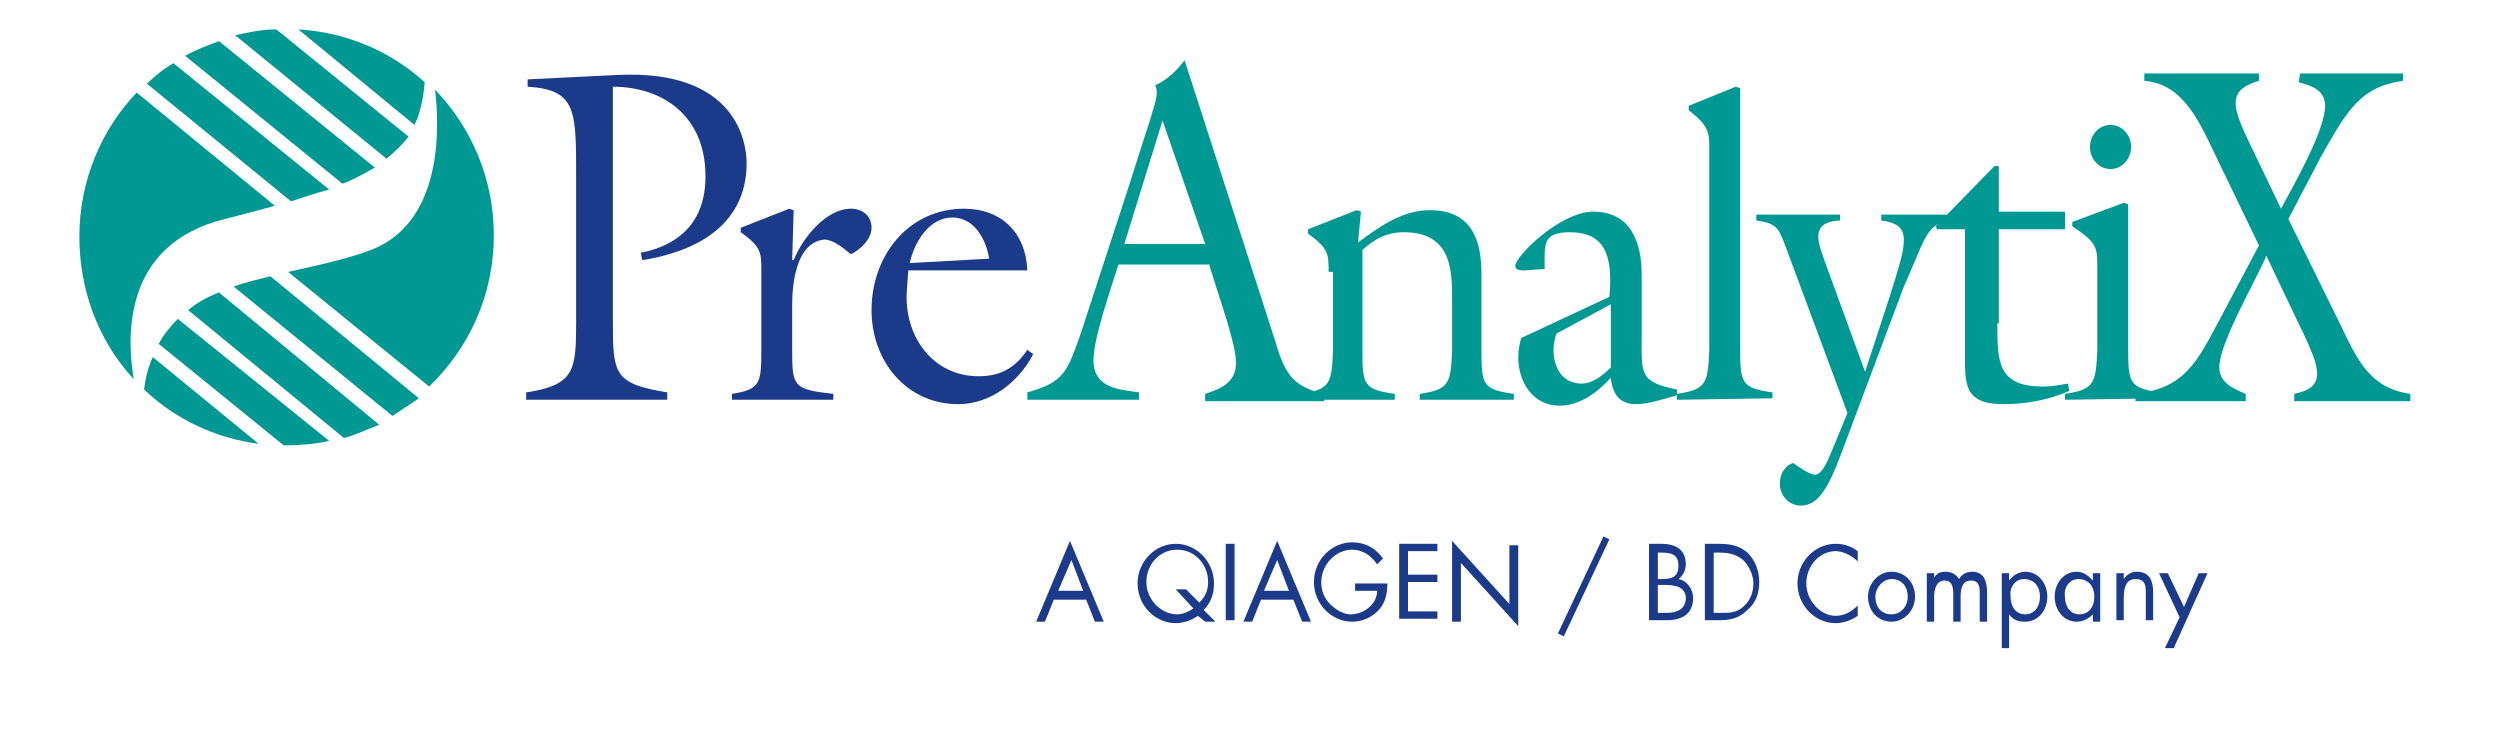 <?xml version="1.0" encoding="utf-8"?>
<!-- Generator: Adobe Illustrator 22.1.0, SVG Export Plug-In . SVG Version: 6.00 Build 0)  -->
<svg version="1.1" id="Ebene_1" xmlns="http://www.w3.org/2000/svg" xmlns:xlink="http://www.w3.org/1999/xlink" x="0px" y="0px"
	 viewBox="0 0 170.1 49.9" style="enable-background:new 0 0 170.1 49.9;" xml:space="preserve">
<style type="text/css">
	.st0{fill:#1C3A8A;}
	.st1{fill:#009893;}
</style>
<g>
	<path class="st0" d="M35.9,5.4L42,5.1c8.2-0.4,8.8,4.7,8.8,6c0,4.5-3.9,6.1-7.1,6.6l-0.1-0.5c2.5-0.5,4.4-2,4.4-5.2
		c0-4.2-3-6.1-6.3-6.1v16c0,3.6,0.1,4.2,3.7,4.8v0.5h-9.6v-0.5c3.3-0.5,3.4-1.5,3.4-4.8v-10c0-4.4,0-5.8-3.3-6
		C35.9,5.9,35.9,5.4,35.9,5.4z"/>
	<path class="st0" d="M53.9,23.9c0,2.4,0.1,2.6,2.8,2.9v0.4h-6.9v-0.4c1.9-0.3,2-0.7,2-2.9v-5.5c0-1.2,0-1.6-1.4-2.6v-0.3l3.3-1.3
		l0.3,0.1l-0.1,3.4H54c0.6-1.5,2.2-3.5,3.9-3.5c0.8,0,1.4,0.5,1.4,1.3s-0.8,1.5-1.4,1.8c-0.5-0.4-1.2-1-1.8-1
		c-2.3,0.2-2.2,4.2-2.2,4.6V23.9z"/>
	<path class="st0" d="M61.9,17.9c0.3-1.4,1.3-3.1,2.9-3.1c1.5,0,2.3,1.5,2.5,2.8L61.9,17.9z M61.8,18.4h8.1
		c-0.1-2.6-1.8-4.2-4.3-4.2c-3.8,0-6.3,3.2-6.3,6.9c0,3.5,2.4,6.4,5.9,6.4c2.2,0,4.1-1.5,5.1-3.4l-0.4-0.3c-0.8,1.2-1.8,1.8-3.3,1.8
		c-3.2,0-5.1-2.8-4.9-5.8L61.8,18.4z"/>
	<path class="st1" d="M82,16.6h-5.5l2.6-8.4L82,16.6z M82.3,18.1c0.7,2.3,1.8,5.3,1.8,6.6c0,1.4-1.2,1.8-2.1,2.1v0.5h8.1v-0.5
		c-2.2-0.5-2.7-1.4-3.4-3.8L80.6,4.1c-0.6,0.8-1.3,1.4-2,1.7c0.3,0.6-0.1,1.4-0.3,2.2l-1.7,5.3l-3.1,9.5c-0.9,2.5-1.1,3.2-3.6,3.9
		v0.5h7.6v-0.5c-1.2-0.2-3.1-0.2-3.1-2.2c0-1.5,1.2-4.9,1.7-6.5h6.2V18.1z"/>
	<path class="st1" d="M90.4,18.5c0-1.2,0-1.6-1.4-2.6v-0.3l3.3-1.3l0.3,0.1l-0.2,2.1c1.6-1.2,3.1-2.2,4.9-2.2c3.3,0,3.5,2.8,3.5,4.5
		v5.1c0,2.3,0.1,2.6,2.2,2.9v0.4h-6.4v-0.4c2-0.3,2.1-0.7,2.2-2.9v-3.3c0-2,0.1-4.8-3.3-4.8c-1.1,0-1.9,0.4-2.8,1.2v6.9
		c0,2.3,0.1,2.6,2.2,2.9v0.4h-6.4v-0.4c2-0.3,2.1-0.7,2.2-2.9v-5.4H90.4z"/>
	<path class="st1" d="M109.6,20.7V25c-0.5,0.5-1.2,1.1-2,1.1c-1.3,0-1.9-1.1-1.9-2.3c0-0.4,0.1-0.8,0.2-1.1L109.6,20.7z M103.5,23
		c-0.1,0.4-0.2,0.8-0.2,1.3c0,1.7,1,3.3,2.8,3.3c1.4,0,2.6-0.9,3.5-1.9c0.1,1.1,0.6,1.8,1.7,1.8c0.8,0,1.7-0.3,2.8-0.6v-0.4
		c-2.6-0.5-2.4-1.1-2.4-3.7v-4.1c0-2.3-0.8-4.3-3.3-4.3c-2.2,0-5.3,3-5.3,3.7c0,0.3,0.4,0.3,0.6,0.3l1.4-0.1c0-1.6-0.2-2.5,1.7-2.5
		c2.2,0,3,1.3,2.7,4.4L103.5,23z"/>
	<path class="st1" d="M114.1,27.2v-0.4c2-0.3,2.1-0.7,2.2-3V10.2c0-1.2,0-1.6-1.4-2.7V7.2l3.2-1.3l0.3,0.1v17.7c0,2.4,0.1,2.7,2.2,3
		v0.4L114.1,27.2L114.1,27.2z"/>
	<path class="st1" d="M121.5,16.8c-0.5-1.3-0.6-1.6-2-1.8v-0.4h5.7V15c-2.1,0.1-1.5,1.5-1,2.9l2.7,7.4l1.7-5.2
		c1.2-3.8,1.5-4.8-0.6-5.1v-0.4h4.8V15c-1.2,0.1-1.6,0.7-2.1,1.8l-1.2,2.8l-4.2,11.2c-1,2.7-1.7,3.6-2.8,3.6c-0.7,0-1.4-0.6-1.4-1.5
		c0-0.6,0.3-1.2,0.9-1.4c0.3,0.2,1.1,0.8,1.5,0.8c0.6,0,1.1-1.6,1.3-2l0.9-2.2L121.5,16.8z"/>
	<path class="st1" d="M135.9,22c0,2.6,0,4.3,3.1,4.3c0.6,0,1.1-0.1,1.7-0.2l0.1,0.5c-1.4,0.6-2.9,0.9-4.5,0.9
		c-2.8,0-2.6-1.5-2.6-3.8v-8.1h-1.9l-0.1-0.2l4-4.1h0.3v3.1h4.5v1.2H136V22H135.9z"/>
	<path class="st1" d="M140.5,27.2v-0.4c2-0.3,2.1-0.7,2.2-3v-5.7c0-1.2,0-1.6-1.7-2.7v-0.3l3.5-1.3l0.3,0.1v9.8c0,2.4,0.1,2.7,2.2,3
		v0.4L140.5,27.2L140.5,27.2z M145,10c0,0.8-0.6,1.5-1.4,1.5c-0.8,0-1.4-0.7-1.4-1.5s0.6-1.5,1.4-1.5S145,9.2,145,10z"/>
	<path class="st1" d="M156.5,5h7v0.5c-2.9,0.4-3.8,2-5.6,5.2l-2.2,4.2l3.4,6.9c1.3,2.7,2.1,4.6,4.9,5v0.5h-7.9v-0.5
		c2.4-0.5,1.7-1.9,0.1-5.2l-2-4.2c-0.6,1.5-3.2,5.9-3.2,7.6c0,1.1,1.1,1.5,1.8,1.8v0.5h-7.5v-0.5c3.4-0.4,4.2-2.2,5.8-5.2l2.6-4.9
		l-2.8-5.8c-1.2-2.5-2.3-5.2-5-5.4V5h7.8v0.5c-2.1,0.6-1.8,1.7-0.9,3.7l2.4,5c0.8-1.5,3-5.3,3-7c0-1.1-1-1.4-1.8-1.6L156.5,5
		L156.5,5z"/>
	<g>
		<path class="st1" d="M14.9,19.9c-0.8,0.3-1.5,0.7-2.1,1.2l10.6,8.7c0.8-0.2,1.6-0.6,2.4-0.9L14.9,19.9z"/>
		<path class="st1" d="M9.8,26.5c2.1,2,4.8,3.3,7.8,3.7l-7.2-5.9C10.1,24.9,9.9,25.7,9.8,26.5z"/>
		<path class="st1" d="M25,17.1c-1.7,0.6-3.6,1-5.4,1.4l9.6,7.8c2.7-2.6,4.4-6.2,4.4-10.3c0-3.8-1.5-7.3-4-9.9
			C29.9,8.6,30.2,15.3,25,17.1z"/>
		<path class="st1" d="M12.1,21.7c-0.5,0.5-1,1.1-1.3,1.7l8.5,6.9c0.1,0,0.1,0,0.2,0c1,0,2-0.1,2.9-0.3L12.1,21.7z"/>
		<path class="st1" d="M18.4,18.8c-0.8,0.2-1.7,0.4-2.5,0.7l10.8,8.8c0.6-0.4,1.2-0.8,1.8-1.2L18.4,18.8z"/>
		<path class="st1" d="M15.3,14.9c1.2-0.3,2.3-0.6,3.4-0.9L9.3,6.3c-2.4,2.5-3.9,6-3.9,9.8c0,3.5,1.2,7,3.7,9.7
			C8.6,22.8,8.4,16.6,15.3,14.9z"/>
		<path class="st1" d="M28.2,8.5c0.4-0.8,0.6-1.8,0.7-2.9c-2.3-2.1-5.3-3.4-8.6-3.6L28.2,8.5z"/>
		<path class="st1" d="M19.8,13.7c0.9-0.3,1.8-0.6,2.6-0.8L11.8,4.3c-0.7,0.4-1.3,0.9-1.8,1.4L19.8,13.7z"/>
		<path class="st1" d="M23.3,12.5c0.8-0.3,1.5-0.7,2.2-1.1L14.9,2.8c-0.8,0.3-1.6,0.6-2.3,1L23.3,12.5z"/>
		<path class="st1" d="M26.3,10.8c0.6-0.5,1.1-1,1.5-1.5l-9-7.3c-1,0-1.9,0.2-2.8,0.4L26.3,10.8z"/>
	</g>
	<path class="st0" d="M73.7,40.2H72l0.9-2.1L73.7,40.2z M73.9,40.8l0.6,1.5h0.6l-2.3-5.5l-2.3,5.5h0.6l0.6-1.5H73.9z"/>
	<path class="st0" d="M80.7,40.1H80l1.2,1.3c-0.3,0.2-0.7,0.4-1.1,0.4c-1.1,0-2.1-1-2.1-2.2s0.9-2.2,2.1-2.2s2.1,1,2.1,2.2
		c0,0.6-0.2,1-0.6,1.4L80.7,40.1z M82,42.3h0.7l-0.8-0.8c0.5-0.5,0.7-1.1,0.7-1.8c0-1.5-1.2-2.7-2.6-2.7s-2.6,1.2-2.6,2.7
		s1.2,2.7,2.6,2.7c0.5,0,1.1-0.2,1.5-0.5L82,42.3z"/>
	<path class="st0" d="M84,42.2h-0.6V37H84V42.2z"/>
	<path class="st0" d="M87.7,40.2H86l0.9-2.1L87.7,40.2z M88,40.8l0.6,1.5h0.6l-2.3-5.5l-2.3,5.5h0.6l0.6-1.5H88z"/>
	<path class="st0" d="M94.4,39.6c0,0.7-0.1,1.3-0.5,1.8c-0.5,0.6-1.2,0.9-1.9,0.9c-1.4,0-2.6-1.2-2.6-2.7s1.2-2.7,2.6-2.7
		c0.9,0,1.6,0.4,2.1,1.1l-0.4,0.4c-0.4-0.6-1-1-1.7-1c-1.1,0-2.1,1-2.1,2.2c0,0.6,0.2,1.1,0.6,1.5s0.9,0.7,1.4,0.7
		c0.9,0,1.8-0.7,1.8-1.6h-1.5v-0.5h2.2V39.6z"/>
	<path class="st0" d="M95.2,37h2.6v0.5h-2v1.6h2v0.5h-2v2h2v0.5h-2.6V37z"/>
	<path class="st0" d="M98.8,36.8l3.9,4.3v-4h0.6v5.5l-3.9-4.3v4h-0.6V36.8z"/>
	<path class="st0" d="M109.5,36.7l-3.1,6.6l-0.4-0.2l3.1-6.6L109.5,36.7z"/>
	<path class="st0" d="M112.8,39.8h0.5c0.6,0,1.4,0.1,1.4,0.9s-0.7,1-1.3,1h-0.6V39.8z M112.2,42.2h1.2c1,0,1.8-0.4,1.8-1.5
		c0-0.6-0.4-1.2-1-1.3c0.3-0.2,0.5-0.6,0.5-1c0-1.1-0.8-1.4-1.7-1.4h-0.8V42.2z M112.8,37.6h0.2c0.7,0,1.2,0.1,1.2,0.9
		s-0.5,0.9-1.2,0.9h-0.2V37.6z"/>
	<path class="st0" d="M116.6,41.7v-4.1h0.4c0.6,0,1.1,0.1,1.6,0.5c0.4,0.4,0.7,1,0.7,1.6s-0.2,1.1-0.6,1.5c-0.5,0.5-1,0.5-1.6,0.5
		H116.6z M116,42.2h0.9c0.8,0,1.4-0.1,2-0.7c0.6-0.5,0.8-1.2,0.8-1.9c0-0.8-0.3-1.5-0.8-2c-0.6-0.5-1.2-0.6-2-0.6H116V42.2z"/>
	<path class="st0" d="M126.4,38.2c-0.4-0.4-1-0.7-1.5-0.7c-1.1,0-2,1-2,2.2c0,1.1,0.9,2.2,2,2.2c0.6,0,1.1-0.3,1.5-0.7v0.7
		c-0.4,0.3-1,0.5-1.5,0.5c-1.4,0-2.6-1.2-2.6-2.7s1.2-2.7,2.6-2.7c0.6,0,1.1,0.2,1.5,0.5V38.2z"/>
	<path class="st0" d="M128.7,39.4c0.7,0,1.1,0.5,1.1,1.2s-0.5,1.2-1.1,1.2c-0.7,0-1.1-0.5-1.1-1.2C127.6,40,128.1,39.4,128.7,39.4z
		 M128.7,42.3c0.9,0,1.6-0.8,1.6-1.7c0-1-0.7-1.7-1.6-1.7c-0.9,0-1.6,0.8-1.6,1.7C127.1,41.6,127.8,42.3,128.7,42.3z"/>
	<path class="st0" d="M131.6,39.3L131.6,39.3c0.2-0.3,0.4-0.4,0.8-0.4c0.4,0,0.7,0.2,0.9,0.5c0.2-0.4,0.6-0.5,0.9-0.5
		c0.8,0,1,0.7,1,1.4v2h-0.5v-1.9c0-0.4,0-0.9-0.6-0.9s-0.7,0.6-0.7,1.1v1.7h-0.5v-1.8c0-0.4,0-1-0.6-1s-0.7,0.7-0.7,1.1v1.7h-0.5V39
		h0.5L131.6,39.3L131.6,39.3z"/>
	<path class="st0" d="M137.7,39.4c0.7,0,1.1,0.5,1.1,1.2s-0.4,1.2-1,1.2c-0.7,0-1-0.6-1-1.2C136.7,40,137.1,39.4,137.7,39.4z
		 M136.7,39h-0.5v5.1h0.5v-2.3l0,0c0.3,0.4,0.6,0.5,1.1,0.5c0.9,0,1.5-0.8,1.5-1.7c0-0.9-0.6-1.7-1.5-1.7c-0.4,0-0.8,0.2-1.1,0.6
		l0,0V39z"/>
	<path class="st0" d="M141.4,39.4c0.7,0,1.1,0.5,1.1,1.2s-0.4,1.2-1,1.2c-0.7,0-1-0.6-1-1.2C140.4,40,140.8,39.4,141.4,39.4z
		 M142.9,39h-0.5v0.5l0,0c-0.3-0.3-0.6-0.6-1.1-0.6c-0.9,0-1.5,0.8-1.5,1.7c0,0.9,0.6,1.7,1.5,1.7c0.4,0,0.8-0.2,1.1-0.5l0,0v0.5
		h0.5V39z"/>
	<path class="st0" d="M144.5,39.4L144.5,39.4c0.2-0.3,0.5-0.5,0.9-0.5c0.9,0,1.1,0.7,1.1,1.4v1.9H146v-1.8c0-0.5,0-1-0.7-1
		s-0.8,0.7-0.8,1.3v1.5H144V39h0.5V39.4z"/>
	<path class="st0" d="M146.9,39h0.6l1.1,2.3l1-2.3h0.6l-2.3,5.1h-0.6l1-2.1L146.9,39z"/>
</g>
</svg>
